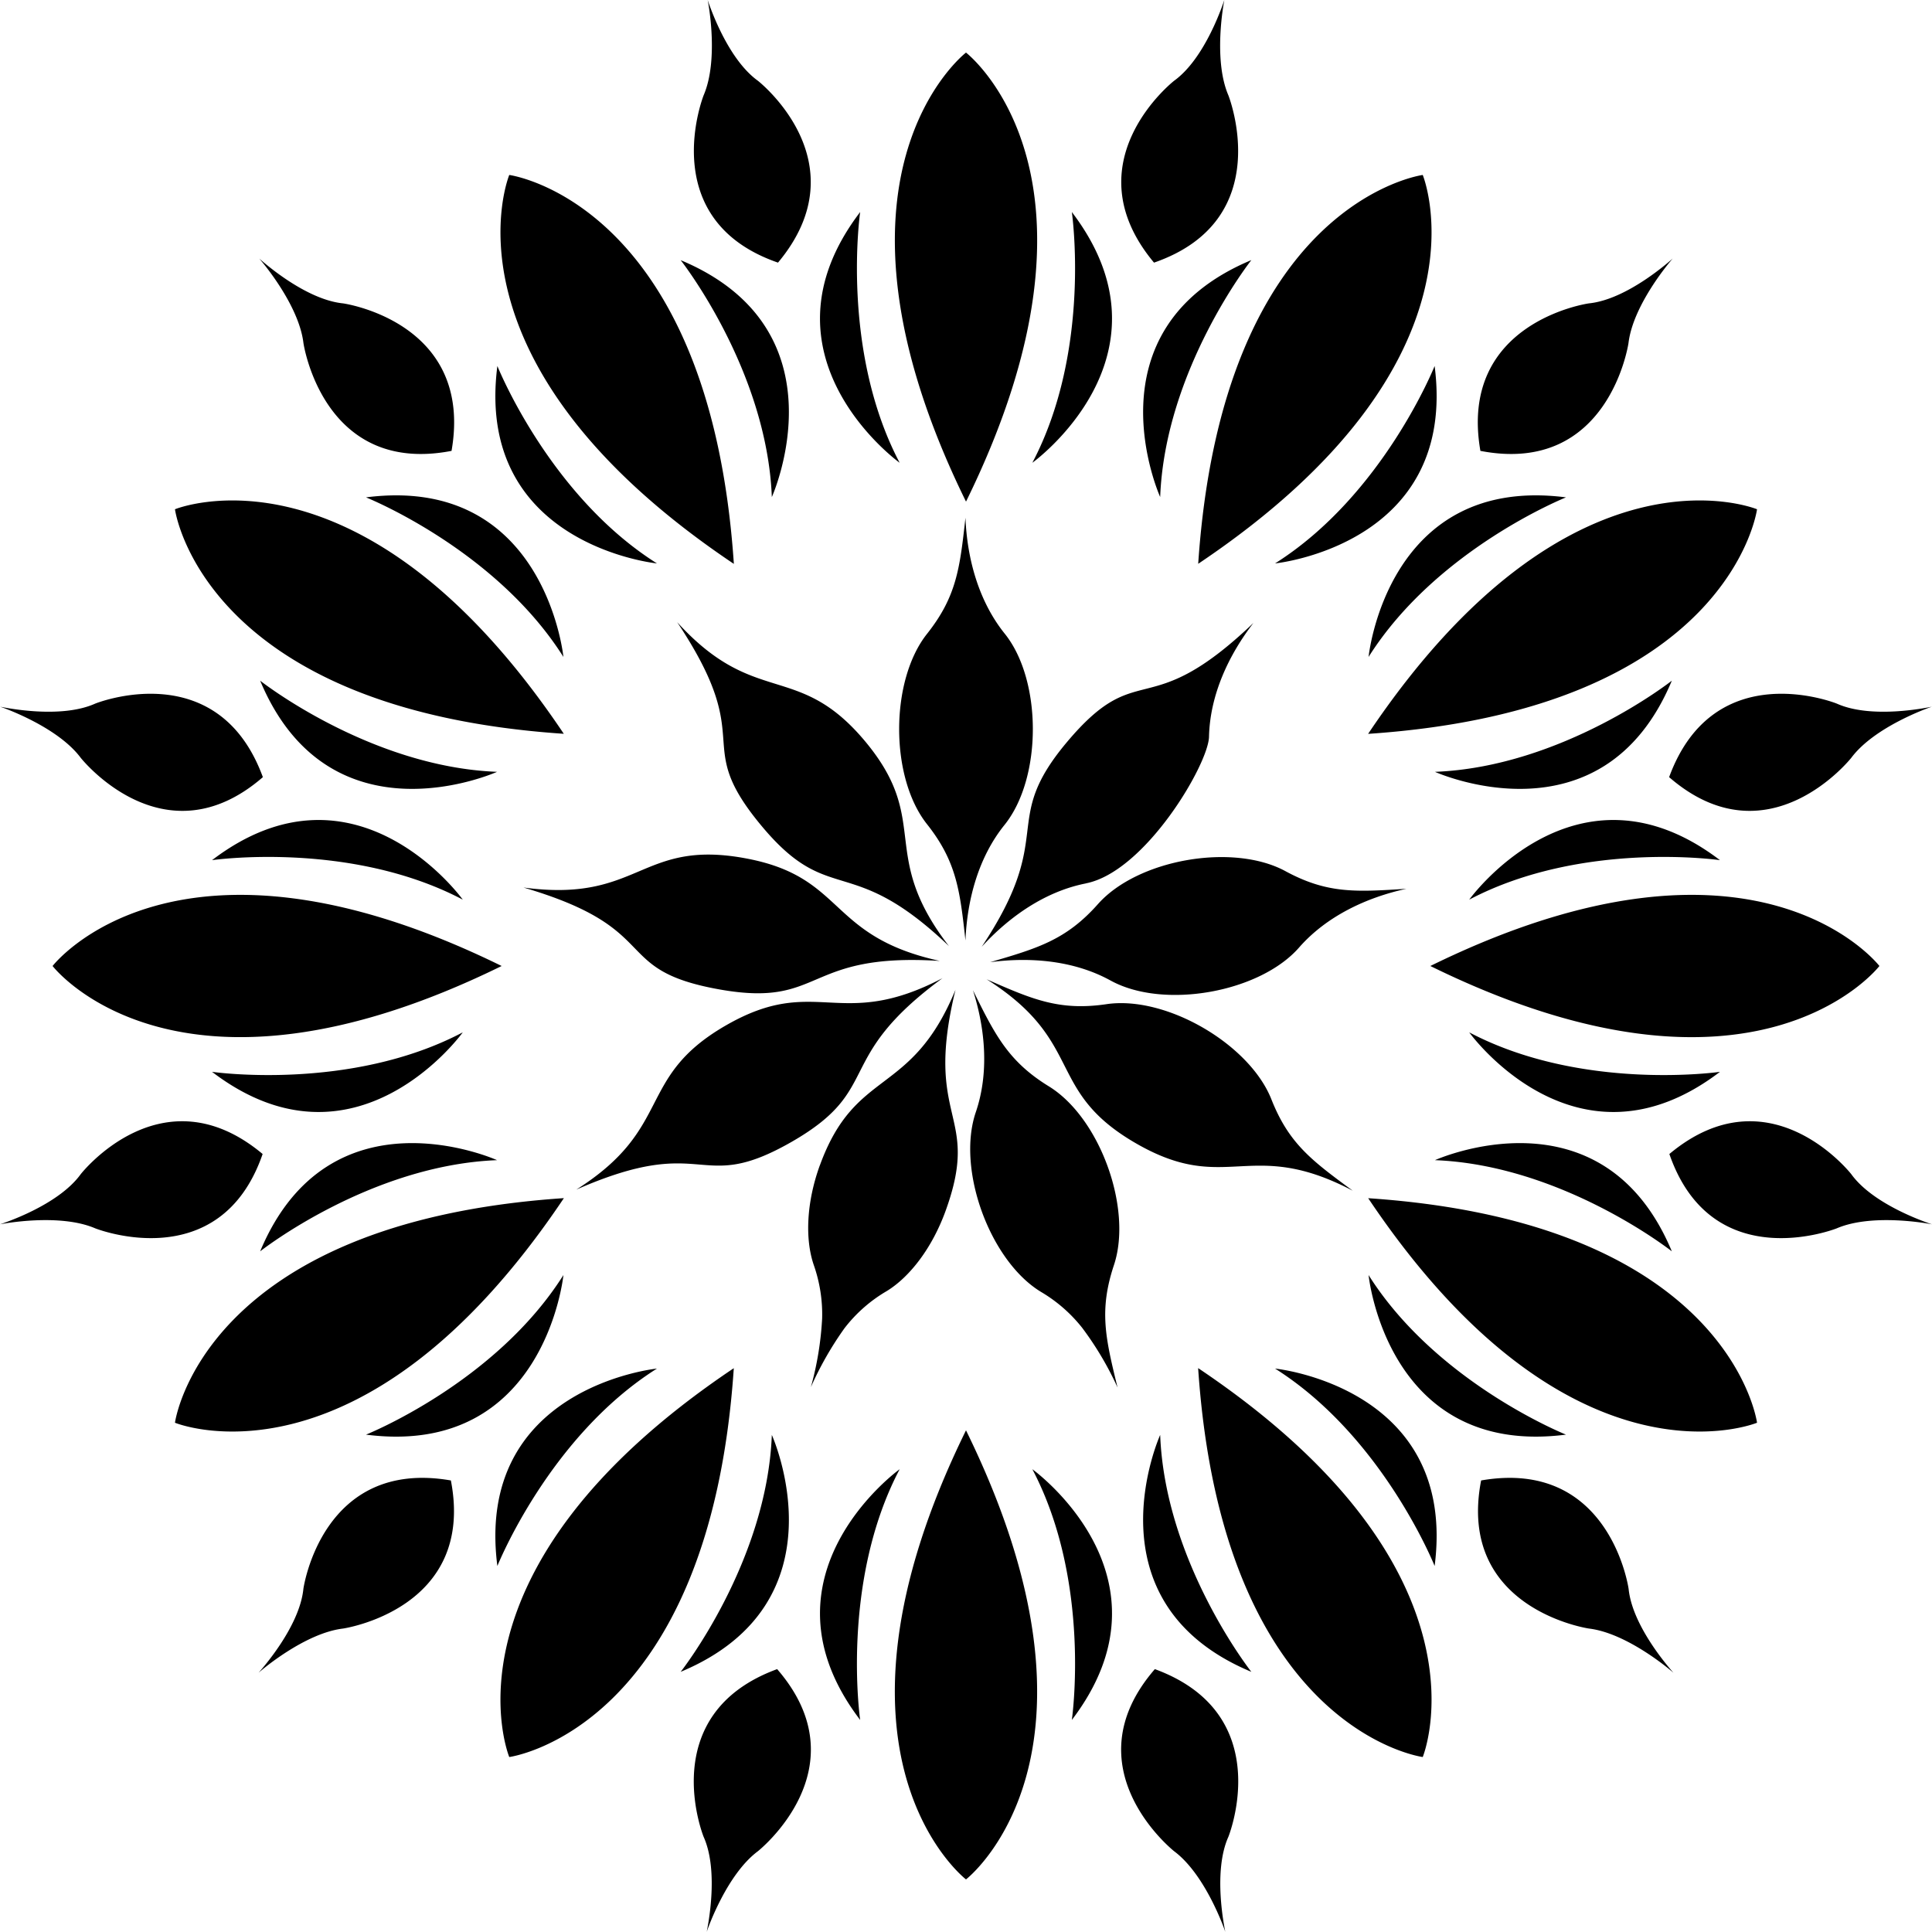 <svg xmlns="http://www.w3.org/2000/svg" width="936.092" height="935.974" viewBox="0 0 936.092 935.974">
  <path id="Flower_Icon-1" data-name="Flower  Icon-1" d="M356.539,274.194C210.451,176.2,247.748,85.777,247.748,85.777s97,12.871,108.821,188.417ZM330.8,127.052S372.57,180,374.969,241.841c0,0,36.566-81.03-44.172-114.788Zm-88.812,51.28s24.982,62.63,77.315,95.657c0,0-88.461-8.893-77.315-95.657Zm32.207,178.208C98.675,344.752,85.775,247.75,85.775,247.75s90.45-37.327,188.418,108.821ZM178.331,241.987s62.63,24.982,95.657,77.315C273.988,319.3,265.095,230.841,178.331,241.987ZM127.051,330.8S180,372.571,241.839,374.97C241.839,374.97,160.808,411.536,127.051,330.8ZM244.062,469.047c-157.936,77.549-217.583,0-217.583,0S86.155,391.5,244.062,469.047Zm-140.326-51.28s66.755-9.683,121.487,19.131C225.223,436.9,173.329,364.732,103.736,417.767Zm0,102.56s66.755,9.683,121.487-19.131C225.223,501.2,173.329,573.363,103.736,520.328Zm170.456,61.226C176.2,727.671,85.775,690.345,85.775,690.345s12.871-97,188.418-108.82ZM127.051,607.3S180,565.523,241.839,563.124c0,0-81.03-36.566-114.788,44.172Zm51.28,88.812s62.63-24.982,95.657-77.315c0,0-8.893,88.46-95.657,77.315ZM356.539,663.9C344.751,839.417,247.748,852.318,247.748,852.318S210.421,761.868,356.569,663.9ZM241.985,759.762s24.982-62.63,77.315-95.657C319.3,664.105,230.84,673,241.985,759.762Zm88.812,51.28s41.773-52.948,44.172-114.788C374.969,696.254,411.535,777.284,330.8,811.042ZM581.553,663.9c146.118,98,108.791,188.417,108.791,188.417s-97-12.871-108.821-188.417ZM607.3,811.042s-41.773-52.948-44.172-114.788C563.123,696.254,526.557,777.284,607.3,811.042Zm88.812-51.28s-24.982-62.63-77.315-95.657C618.791,664.105,707.252,673,696.107,759.762ZM663.9,581.554c175.547,11.789,188.418,108.791,188.418,108.791s-90.45,37.327-188.418-108.82Zm95.862,114.554s-62.63-24.982-95.657-77.315C664.1,618.792,673,707.253,759.761,696.108Zm51.28-88.812s-52.948-41.773-114.788-44.172C696.253,563.124,777.284,526.558,811.042,607.3ZM694.03,469.047c157.936-77.549,217.583,0,217.583,0s-59.676,77.579-217.583,0Zm140.326,51.28S767.63,530.01,712.869,501.2C712.869,501.2,764.763,573.363,834.356,520.328Zm0-102.56S767.63,408.084,712.869,436.9C712.869,436.9,764.763,364.732,834.356,417.767ZM663.9,356.541c98-146.118,188.418-108.791,188.418-108.791s-12.871,97-188.418,108.821ZM811.042,330.8s-52.948,41.773-114.788,44.172C696.253,374.97,777.284,411.536,811.042,330.8Zm-51.28-88.812S697.131,266.969,664.1,319.3C664.1,319.3,673,230.841,759.761,241.987ZM581.553,274.194C593.341,98.648,690.344,85.777,690.344,85.777s37.327,90.45-108.821,188.417Zm114.554-95.862s-24.982,62.63-77.315,95.657C618.792,273.989,707.252,265.1,696.107,178.333ZM607.3,127.023s-41.773,52.948-44.172,114.788c0,0-36.566-81.03,44.172-114.788ZM469.046,694.031c77.549,157.936,0,217.583,0,217.583S391.467,851.938,469.046,694.031Zm-51.28,140.326S408.083,767.631,436.9,712.87C436.9,712.87,364.73,764.764,417.766,834.357Zm102.561,0s9.683-66.726-19.131-121.487C501.195,712.87,573.362,764.764,520.326,834.357Zm-51.28-590.322c-77.549-157.907,0-217.553,0-217.553s77.579,59.676,0,217.583Zm51.28-140.3s9.683,66.726-19.131,121.487c0,0,72.167-51.895,19.131-121.487Zm-102.561,0s-9.683,66.726,19.131,121.487c0,0-72.167-51.895-19.131-121.487Zm-39.813,24.514c-60.027-20.77-36.01-81.118-36.01-81.118,7.4-17.259,2.282-44.611,1.931-46.132.585,1.638,9.156,28.17,24.309,39.111C368.182,40.113,418.673,79.517,377.953,128.252Zm182.6,681.474c-41.6,47.975,9.361,88.256,9.361,88.256,15.065,11.233,24.28,37.5,24.748,38.994-.293-1.726-6.143-28.96,1.521-46.015C596.179,890.961,620.166,831.577,560.549,809.726ZM219.782,219.462c-62.367,12.052-71.757-52.246-71.757-52.246-2.223-18.634-20.36-39.784-21.413-40.925,1.346,1.112,22.027,19.833,40.632,21.706C167.244,148,230.664,156.89,219.782,219.462ZM718.632,718.311c-12.052,62.367,52.246,71.757,52.246,71.757,18.634,2.223,39.784,20.36,40.925,21.413-1.112-1.346-19.833-22.027-21.706-40.632,0,0-8.893-63.42-71.465-52.538ZM128.367,377.544c-47.975,41.6-88.256-9.361-88.256-9.361-11.233-15.065-37.5-24.28-38.994-24.748,1.726.292,28.96,6.143,46.015-1.521C47.132,341.914,106.515,317.927,128.367,377.544Zm681.475,182.6c20.769,60.027,81.118,36.01,81.118,36.01,17.259-7.4,44.611-2.282,46.132-1.931-1.638-.585-28.171-9.156-39.111-24.309,0,0-39.4-50.49-88.139-9.77Zm-681.592,0c-20.74,60.027-81.118,36.01-81.118,36.01C29.873,588.75,2.521,593.869,1,594.22c1.638-.585,28.171-9.156,39.111-24.309,0,0,39.4-50.49,88.139-9.77Zm681.475-182.6c47.975,41.6,88.256-9.361,88.256-9.361,11.233-15.065,37.5-24.28,38.994-24.748-1.726.293-28.96,6.143-46.015-1.521,0,0-59.383-23.987-81.235,35.63ZM219.46,718.311c12.052,62.367-52.246,71.757-52.246,71.757-18.634,2.223-39.784,20.36-40.925,21.413,1.141-1.346,19.833-22.027,21.706-40.632,0,0,8.893-63.42,71.465-52.538Zm498.82-498.848c62.367,12.052,71.757-52.246,71.757-52.246,2.223-18.634,20.36-39.784,21.413-40.925-1.346,1.112-22.027,19.833-40.632,21.706C770.819,148,707.4,156.89,718.281,219.462ZM377.543,809.726c41.6,47.975-9.361,88.256-9.361,88.256-15.065,11.233-24.28,37.5-24.748,38.994.293-1.726,6.143-28.96-1.521-46.015,0,0-23.987-59.383,35.63-81.235Zm182.6-681.474c60.027-20.77,36.01-81.118,36.01-81.118C588.749,29.875,593.9,2.523,594.219,1c-.585,1.638-9.156,28.17-24.309,39.111,0,0-50.49,39.4-9.77,88.139ZM419.96,359.934c32.851,39.2,6.026,54.323,40.808,99.46-47.975-45.81-57.511-18.576-90.421-57.8C335.009,359.5,369,362.392,329.1,302.452,366.924,344.05,387.46,321.233,419.96,359.934Zm-58.8,56.75c49.905,8.776,40.018,37.795,95.189,49.905-66.2-4.242-55.99,22.759-106.422,13.866-54.118-9.536-26.211-29.165-95.306-49.437,56.136,7.606,56.458-23.2,106.568-14.334Zm-8.542,81.206c43.879-25.333,54.937,3.247,105.018-22.934C404.163,514.272,429.35,528.372,385,554c-46.454,26.8-40.632-4.739-104.784,23.4,47.536-30.043,28.609-54.235,72.4-79.509Zm45.635,67.72c17.318-47.594,44.172-32.822,65.7-85.038-15.68,64.444,12.666,59.091-4.827,107.212-6.494,17.844-17.259,31.886-28.463,38.76a70.791,70.791,0,0,0-20.477,17.99A162,162,0,0,0,393.9,673.057a155.12,155.12,0,0,0,5.441-33.231,72.2,72.2,0,0,0-4.037-25.859c-4.3-12.491-3.627-30.306,2.925-48.355ZM473.785,539.9c6.494-19.014,4.651-40.193-1.375-59.12,10.619,21.413,16.967,34.4,36.771,46.57,24.806,15.241,40.661,59.3,31.535,86.647-7.284,21.94-4.1,35.279,1.755,59.266A155.364,155.364,0,0,0,525.3,644.3a72.165,72.165,0,0,0-19.716-17.23c-24.806-14.831-41.247-59.354-31.8-87.173Zm77.608,15.065c-44.289-25.567-24.251-48.94-72.342-79.48,21.881,9.595,35.1,15.445,58.1,12.052,28.785-4.242,69.242,19.307,79.86,46.1,8.483,21.471,19.541,29.662,39.433,44.289C606.3,551.6,595.448,580.413,551.393,554.963Zm-12.228-78.836c-17.581-9.712-38.789-11.555-58.447-8.922,22.934-6.728,36.8-10.736,52.246-28.141,19.307-21.764,65.439-29.721,90.8-16,20.3,11,34.021,10.151,58.681,8.571-19.482,4.242-38.672,13.31-51.895,28.317C611.625,481.8,564.937,490.256,539.165,476.126Zm-11.994-47.1c-19.716,3.861-37.151,16.089-50.52,30.715,36.771-55.2,8.308-59.851,41.217-99.079,35.308-42.066,38.38-8.1,90.45-57.833-12.169,15.8-21.062,35.045-21.53,55.083-.2,13.164-30.774,65.38-59.617,71.084Zm-39.433-28.375C475.1,416.3,469.6,436.84,468.783,456.673c-2.633-23.753-4.183-38.116-18.634-56.341-18.078-22.817-17.9-69.622,0-92.2,14.334-18.107,15.914-31.739,18.634-56.282.79,19.892,6.406,40.369,18.9,56.019C505.9,330.3,506.109,377.749,487.739,400.654Z" transform="translate(-1 -1.002)"/>
</svg>
